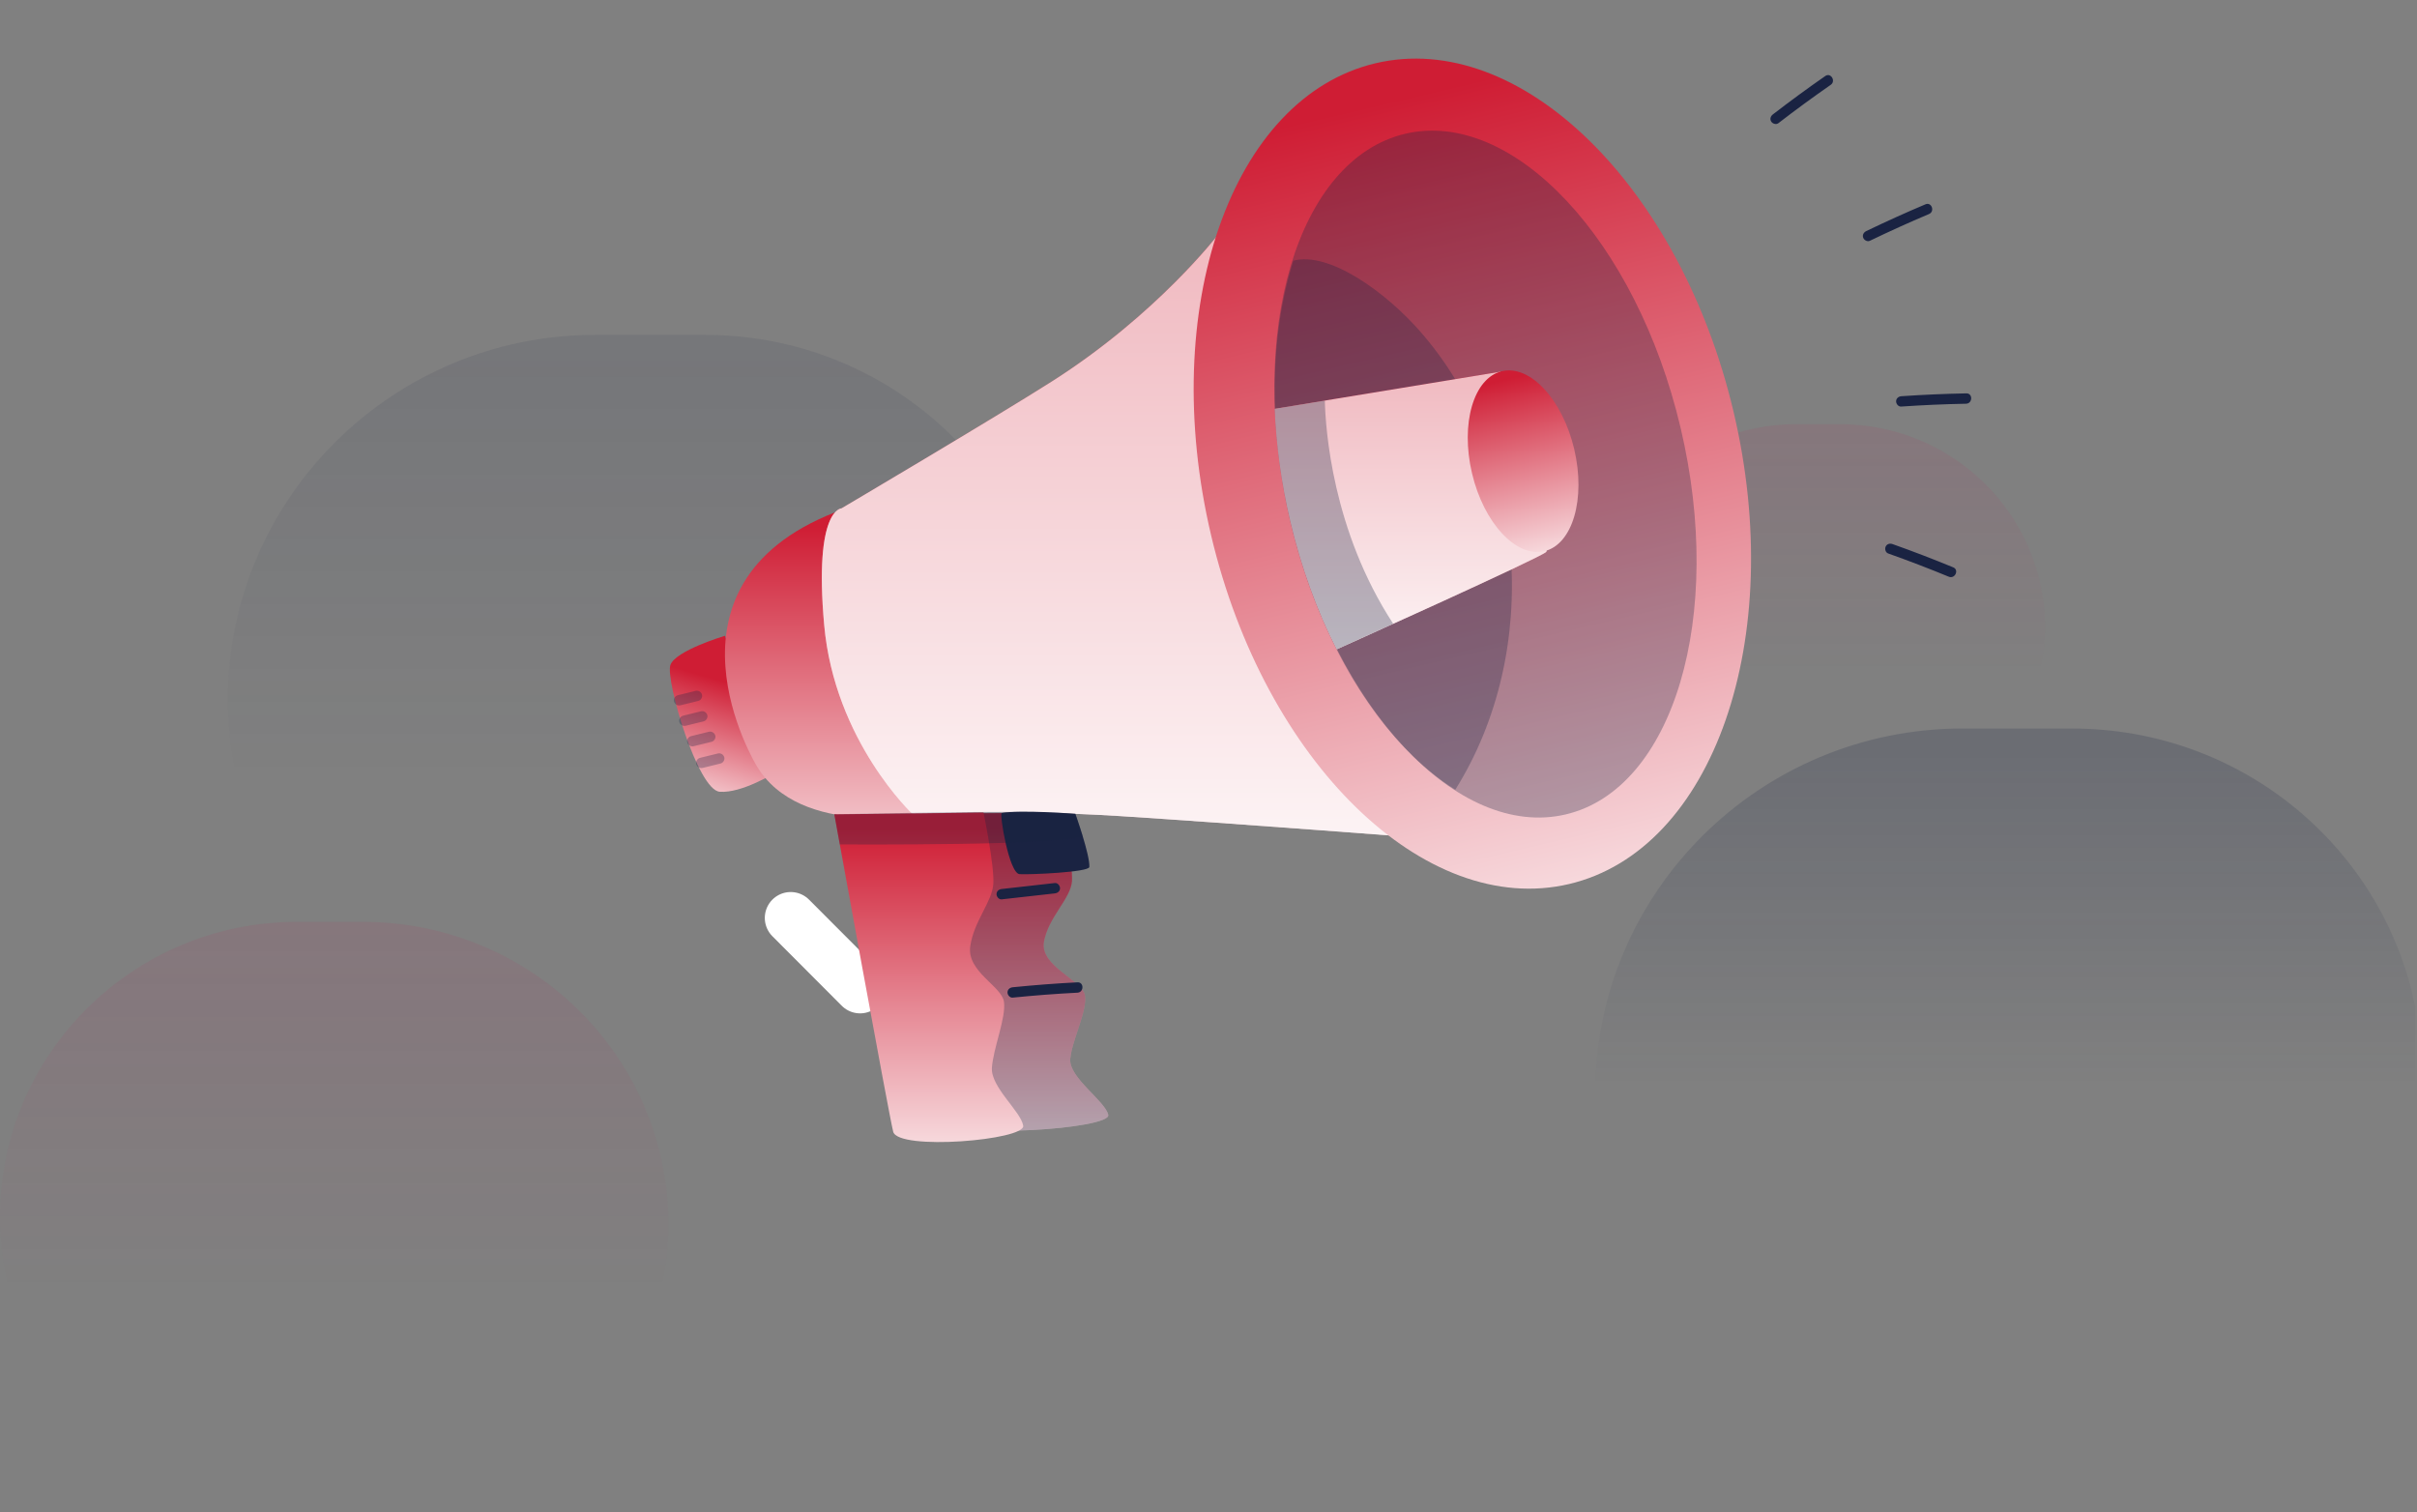 <svg width="700" height="438" viewBox="0 0 700 438" fill="none" xmlns="http://www.w3.org/2000/svg">
<rect x="0" y="0" width="700" height="438" fill="#808080" stroke="none"/>
<path d="M193.6 354.597C193.6 400.523 155.947 437.762 109.51 437.762H86.03C38.521 437.762 0 399.374 0 352.375C0.013 305.388 38.533 267 86.043 267H105.029C153.943 267 193.6 306.221 193.6 354.597Z" fill="url(#paint0_linear_976_23)"/>
<path d="M592.281 181.675C592.281 212.512 567.001 237.514 535.821 237.514H520.053C488.146 237.514 462.291 211.729 462.291 180.185C462.291 148.629 488.159 122.856 520.053 122.856H532.808C565.66 122.856 592.281 149.185 592.281 181.675Z" fill="url(#paint1_linear_976_23)"/>
<path d="M172.382 97H204.174C253.305 97 294.252 131.625 303.457 177.538L303.457 302.235C229.557 302.235 204.174 302.235 137.283 302.235C95.787 287.802 66 248.53 66 202.591C66 144.479 113.624 97 172.382 97Z" fill="url(#paint2_linear_976_23)"/>
<path d="M568.382 211.013H600.174C649.305 211.013 690.252 245.637 699.457 291.551V416.248C625.557 416.248 600.174 416.248 533.283 416.248C491.775 401.802 462 362.53 462 316.591C462 258.479 509.624 211 568.382 211V211.013Z" fill="url(#paint3_linear_976_23)"/>
<path d="M229 265.857L249.094 286L288 247" stroke="white" stroke-width="15" stroke-linecap="round" stroke-linejoin="round"/>
<path d="M209.96 184.14C209.96 184.14 195.42 188.48 194.14 192.67C192.75 197.22 202.1 228.78 208.41 229.31C214.72 229.83 224.31 223.9 224.31 223.9L209.96 184.14Z" fill="url(#paint4_linear_976_23)"/>
<path d="M254.51 235.83C254.51 235.83 273.52 319.2 275.22 324.59C276.91 329.98 321.81 326.95 320.97 322.91C320.12 318.87 309.53 312.13 309.96 306.75C310.39 301.37 315.04 292.61 314.2 288.23C313.35 283.85 301.07 279.81 302.34 272.74C303.61 265.67 310.02 260.35 310.45 255.3C310.87 250.25 307 235.34 307 235.34L254.52 235.84L254.51 235.83Z" fill="url(#paint5_linear_976_23)"/>
<path opacity="0.3" d="M254.51 235.83C254.51 235.83 273.52 319.2 275.22 324.59C276.91 329.98 321.81 326.95 320.97 322.91C320.12 318.87 309.53 312.13 309.96 306.75C310.39 301.37 315.04 292.61 314.2 288.23C313.35 283.85 301.07 279.81 302.34 272.74C303.61 265.67 310.02 260.35 310.45 255.3C310.87 250.25 307 235.34 307 235.34L254.52 235.84L254.51 235.83Z" fill="#1A2342"/>
<path d="M219.04 221.65C219.04 221.65 187.56 169.69 241.82 148.39L268.35 235.69C268.35 235.69 231.63 243.19 219.04 221.65Z" fill="url(#paint6_linear_976_23)"/>
<path d="M243.72 147.23C243.72 147.23 288.26 120.9 304.65 110.47C335.26 91 352.99 67.67 352.99 67.67L414.93 242.91C414.93 242.91 356.01 238.38 324.29 236.36C292.57 234.35 264.37 235.86 264.37 235.86C264.37 235.86 241.71 214.71 238.69 180.97C235.67 147.23 243.73 147.23 243.73 147.23H243.72Z" fill="url(#paint7_linear_976_23)"/>
<path opacity="0.7" d="M243.72 147.23C243.72 147.23 288.26 120.9 304.65 110.47C335.26 91 352.99 67.67 352.99 67.67L414.93 242.91C414.93 242.91 356.01 238.38 324.29 236.36C292.57 234.35 264.37 235.86 264.37 235.86C264.37 235.86 241.71 214.71 238.69 180.97C235.67 147.23 243.73 147.23 243.73 147.23H243.72Z" fill="white"/>
<path d="M454.469 256.033C496.255 246.171 517.57 184.963 502.078 119.321C486.585 53.68 440.151 8.462 398.364 18.324C356.578 28.187 335.263 89.395 350.755 155.036C366.248 220.678 412.682 265.896 454.469 256.033Z" fill="url(#paint8_linear_976_23)"/>
<path opacity="0.3" d="M453.477 235.874C484.696 228.506 499.589 178.405 486.741 123.971C473.894 69.537 438.171 31.382 406.952 38.751C375.733 46.119 360.84 96.22 373.688 150.654C386.535 205.088 422.258 243.243 453.477 235.874Z" fill="#1A2342"/>
<g opacity="0.3">
<path d="M374.57 75.51C384.88 72.73 401.29 84.56 411.3 95.99C442.51 131.65 446.66 188.59 421.47 228.73C381.53 203.54 357.91 128.46 374.57 75.51Z" fill="#1A2342"/>
</g>
<path d="M241.63 235.85C241.63 235.85 257.29 322.19 258.68 327.77C260.07 333.35 297.04 330.21 296.34 326.03C295.64 321.85 286.92 314.87 287.27 309.29C287.62 303.71 291.45 294.64 290.76 290.11C290.06 285.58 279.95 281.39 281 274.07C282.05 266.75 287.33 261.24 287.68 256.01C288.03 250.78 284.84 235.34 284.84 235.34L241.63 235.86V235.85Z" fill="url(#paint9_linear_976_23)"/>
<path d="M373.65 150.65C376.87 164.29 381.52 176.91 387.18 188.04C390.23 186.67 446.14 161.53 447.8 159.86C449.51 158.15 434.54 107.66 434.54 107.66L369.17 118.41C369.59 128.76 371.05 139.61 373.65 150.64V150.65Z" fill="url(#paint10_linear_976_23)"/>
<path opacity="0.7" d="M373.65 150.65C376.87 164.29 381.52 176.91 387.18 188.04C390.23 186.67 446.14 161.53 447.8 159.86C449.51 158.15 434.54 107.66 434.54 107.66L369.17 118.41C369.59 128.76 371.05 139.61 373.65 150.64V150.65Z" fill="white"/>
<path d="M447.268 159.642C455.443 157.713 459.317 144.479 455.919 130.084C452.522 115.69 443.14 105.585 434.964 107.514C426.789 109.444 422.915 122.678 426.313 137.072C429.71 151.467 439.092 161.572 447.268 159.642Z" fill="url(#paint11_linear_976_23)"/>
<path d="M290.11 260.48C295.24 259.9 300.37 259.32 305.5 258.75C306.3 258.66 307 258.13 307 257.25C307 256.51 306.31 255.66 305.5 255.75C300.37 256.33 295.24 256.91 290.11 257.48C289.31 257.57 288.61 258.1 288.61 258.98C288.61 259.72 289.3 260.57 290.11 260.48Z" fill="#1A2342"/>
<path d="M293.29 288.94C299.53 288.31 305.78 287.83 312.05 287.51C313.97 287.41 313.98 284.41 312.05 284.51C305.79 284.83 299.53 285.31 293.29 285.94C292.48 286.02 291.79 286.57 291.79 287.44C291.79 288.19 292.48 289.02 293.29 288.94Z" fill="#1A2342"/>
<path d="M290.11 235.49C289.4 235.63 292.22 253 295.3 253.18C298.38 253.36 315.4 252.61 315.49 251.1C315.69 247.59 311.44 235.71 311.44 235.71C311.44 235.71 295.24 234.46 290.11 235.49Z" fill="#1A2342"/>
<g opacity="0.3">
<path d="M197.05 204.28C198.78 203.85 200.51 203.43 202.25 203C203.01 202.81 203.54 201.91 203.3 201.15C203.06 200.39 202.27 199.9 201.45 200.1C199.72 200.53 197.99 200.95 196.25 201.38C195.49 201.57 194.96 202.47 195.2 203.23C195.44 203.99 196.23 204.48 197.05 204.28Z" fill="#1A2342"/>
</g>
<g opacity="0.3">
<path d="M198.59 210.2C200.32 209.77 202.05 209.35 203.79 208.92C204.55 208.73 205.08 207.83 204.84 207.07C204.6 206.31 203.81 205.82 202.99 206.02C201.26 206.45 199.53 206.87 197.79 207.3C197.03 207.49 196.5 208.39 196.74 209.15C196.98 209.91 197.77 210.4 198.59 210.2Z" fill="#1A2342"/>
</g>
<g opacity="0.3">
<path d="M200.9 216.12C202.63 215.69 204.36 215.27 206.1 214.84C206.86 214.65 207.39 213.75 207.15 212.99C206.91 212.23 206.12 211.74 205.3 211.94C203.57 212.37 201.84 212.79 200.1 213.22C199.34 213.41 198.81 214.31 199.05 215.07C199.29 215.83 200.08 216.32 200.9 216.12Z" fill="#1A2342"/>
</g>
<g opacity="0.3">
<path d="M203.5 222.41C205.23 221.98 206.96 221.56 208.7 221.13C209.46 220.94 209.99 220.04 209.75 219.28C209.51 218.52 208.72 218.03 207.9 218.23C206.17 218.66 204.44 219.08 202.7 219.51C201.94 219.7 201.41 220.6 201.65 221.36C201.89 222.12 202.68 222.61 203.5 222.41Z" fill="#1A2342"/>
</g>
<path opacity="0.3" d="M241.63 235.83L243.21 244.57C243.21 244.57 312.68 245.02 313.49 241.94L311.44 235.71C299.96 234.64 269.7 235.33 241.63 235.83Z" fill="#1A2342"/>
<path opacity="0.3" d="M403.5 180.67C385.84 153.68 383.88 124.14 383.69 116.02L369.17 118.41C369.59 128.76 371.05 139.61 373.65 150.64C376.87 164.28 381.52 176.9 387.18 188.03C388.18 187.58 394.89 184.56 403.5 180.66V180.67Z" fill="#1A2342"/>
<path d="M515.035 35.684C520.002 31.854 525.056 28.147 530.212 24.565C531.79 23.466 530.215 20.913 528.629 22.017C523.481 25.594 518.418 29.306 513.451 33.136C512.805 33.631 512.51 34.463 512.969 35.202C513.365 35.839 514.389 36.179 515.035 35.684Z" fill="#1A2342"/>
<path d="M541.53 69.743C547.18 67.019 552.89 64.433 558.674 61.991C560.444 61.241 559.429 58.418 557.649 59.172C551.875 61.61 546.155 64.2 540.505 66.923C539.772 67.275 539.311 68.028 539.608 68.845C539.864 69.55 540.796 70.094 541.53 69.743Z" fill="#1A2342"/>
<path d="M550.593 117.753C556.85 117.325 563.112 117.048 569.389 116.931C571.312 116.894 571.419 113.895 569.487 113.933C563.22 114.05 556.947 114.327 550.69 114.754C549.878 114.808 549.17 115.335 549.142 116.205C549.118 116.954 549.781 117.806 550.593 117.753Z" fill="#1A2342"/>
<path d="M546.835 160.297C552.745 162.399 558.599 164.64 564.402 167.034C566.18 167.766 567.473 165.059 565.686 164.323C559.892 161.933 554.029 159.687 548.119 157.586C547.353 157.312 546.494 157.513 546.122 158.3C545.801 158.977 546.069 160.023 546.835 160.297Z" fill="#1A2342"/>
<defs>
<linearGradient id="paint0_linear_976_23" x1="96.806" y1="251.443" x2="96.806" y2="373.816" gradientUnits="userSpaceOnUse">
<stop stop-color="#C41455" stop-opacity="0.1"/>
<stop offset="1" stop-color="#C41455" stop-opacity="0"/>
</linearGradient>
<linearGradient id="paint1_linear_976_23" x1="527.292" y1="112.413" x2="527.292" y2="194.581" gradientUnits="userSpaceOnUse">
<stop stop-color="#C41455" stop-opacity="0.1"/>
<stop offset="1" stop-color="#C41455" stop-opacity="0"/>
</linearGradient>
<linearGradient id="paint2_linear_976_23" x1="184.729" y1="104.438" x2="184.729" y2="224.323" gradientUnits="userSpaceOnUse">
<stop stop-color="#1A2342" stop-opacity="0.1"/>
<stop offset="1" stop-color="#1A2342" stop-opacity="0"/>
</linearGradient>
<linearGradient id="paint3_linear_976_23" x1="580.729" y1="218.45" x2="580.729" y2="314" gradientUnits="userSpaceOnUse">
<stop stop-color="#1A2342" stop-opacity="0.2"/>
<stop offset="1" stop-color="#1A2342" stop-opacity="0"/>
</linearGradient>
<linearGradient id="paint4_linear_976_23" x1="209.137" y1="186.283" x2="194" y2="238" gradientUnits="userSpaceOnUse">
<stop offset="0.195" stop-color="#CF1D34"/>
<stop offset="1" stop-color="white"/>
</linearGradient>
<linearGradient id="paint5_linear_976_23" x1="287.705" y1="239.709" x2="287.705" y2="345.853" gradientUnits="userSpaceOnUse">
<stop stop-color="#CF1D34"/>
<stop offset="1" stop-color="white"/>
</linearGradient>
<linearGradient id="paint6_linear_976_23" x1="239.119" y1="152.589" x2="239.119" y2="270.5" gradientUnits="userSpaceOnUse">
<stop stop-color="#CF1D34"/>
<stop offset="1" stop-color="white"/>
</linearGradient>
<linearGradient id="paint7_linear_976_23" x1="326.364" y1="75.978" x2="326.364" y2="277.821" gradientUnits="userSpaceOnUse">
<stop stop-color="#CF1D34"/>
<stop offset="1" stop-color="white"/>
</linearGradient>
<linearGradient id="paint8_linear_976_23" x1="400.933" y1="29.615" x2="465.554" y2="303.41" gradientUnits="userSpaceOnUse">
<stop stop-color="#CF1D34"/>
<stop offset="1" stop-color="white"/>
</linearGradient>
<linearGradient id="paint9_linear_976_23" x1="268.957" y1="239.864" x2="268.957" y2="349.788" gradientUnits="userSpaceOnUse">
<stop stop-color="#CF1D34"/>
<stop offset="1" stop-color="white"/>
</linearGradient>
<linearGradient id="paint10_linear_976_23" x1="408.505" y1="111.471" x2="408.505" y2="204.053" gradientUnits="userSpaceOnUse">
<stop stop-color="#CF1D34"/>
<stop offset="1" stop-color="white"/>
</linearGradient>
<linearGradient id="paint11_linear_976_23" x1="435.53" y1="109.99" x2="449.701" y2="170.031" gradientUnits="userSpaceOnUse">
<stop stop-color="#CF1D34"/>
<stop offset="1" stop-color="white"/>
</linearGradient>
</defs>
</svg>
